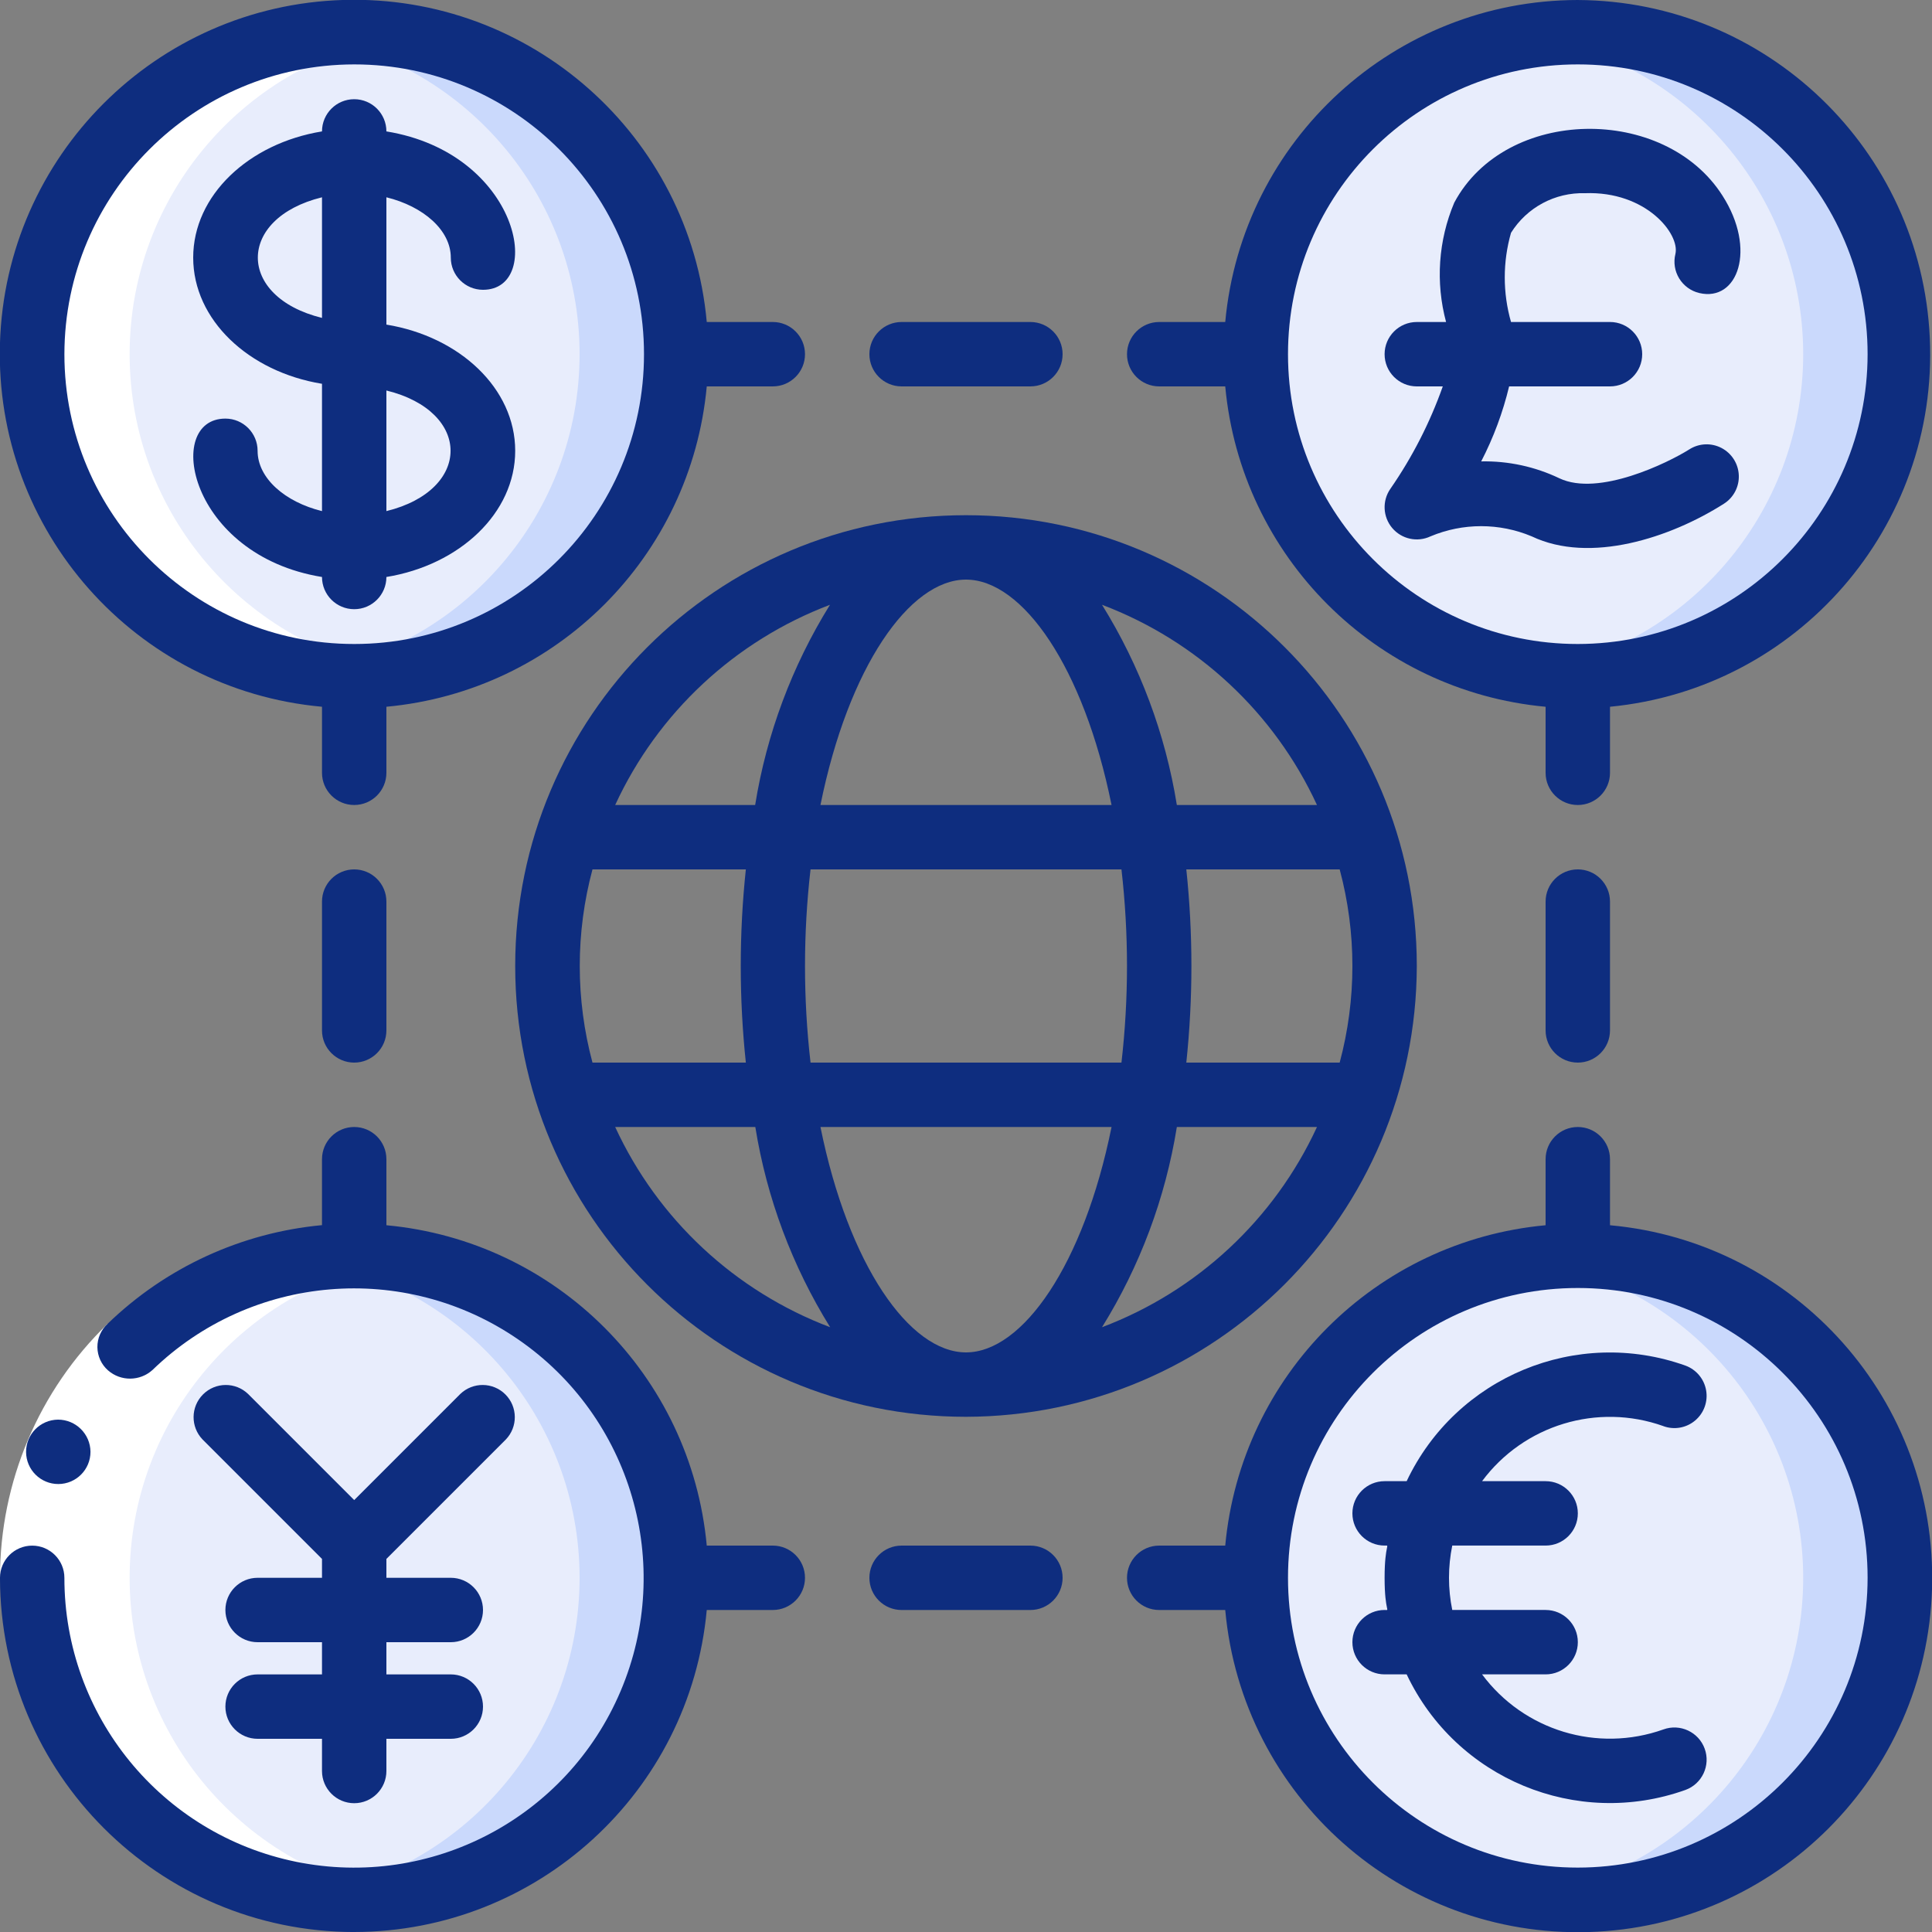 <svg height="512" viewBox="0 0 60 60" width="512" xmlns="http://www.w3.org/2000/svg"><rect x="0" y="0" width="60" height="60" fill="#808080" stroke="none"/><g id="029---Global-Currency" fill="none"><g id="Icons_copy" transform="translate(1 1)"><path id="Shape" d="m20 48c0 5.523-4.477 10-10 10-.496.001-.991-.04-1.48-.12-.01.01-.02.01-.04 0-4.867-.761-8.455-4.953-8.455-9.88s3.588-9.119 8.455-9.88c.02-.01.03-.01.04 0 .489-.08.984-.121 1.48-.12 5.523 0 10 4.477 10 10z" fill="#cad9fc"/><path id="Shape" d="m17 48c-.002 4.934-3.603 9.13-8.48 9.88-.01.01-.02.01-.04 0-4.867-.761-8.455-4.953-8.455-9.88s3.588-9.119 8.455-9.88c.02-.01.03-.01.04 0 4.877.75 8.478 4.946 8.48 9.88z" fill="#e8edfc"/><path id="Shape" d="m58 48c0 5.523-4.477 10-10 10-.496.001-.991-.04-1.48-.12-.01.01-.02.01-.04 0-4.867-.761-8.455-4.953-8.455-9.88s3.588-9.119 8.455-9.88c.02-.01.03-.01.04 0 .489-.08.984-.121 1.48-.12 5.523 0 10 4.477 10 10z" fill="#cad9fc"/><path id="Shape" d="m55 48c-.002 4.934-3.603 9.13-8.48 9.88-.01.01-.02.01-.04 0-4.867-.761-8.455-4.953-8.455-9.88s3.588-9.119 8.455-9.88c.02-.01.03-.01.04 0 4.877.75 8.478 4.946 8.48 9.88z" fill="#e8edfc"/><path id="Shape" d="m58 10c0 5.523-4.477 10-10 10-.496.001-.991-.04-1.48-.12-.01.01-.02.01-.04 0-4.867-.761-8.455-4.953-8.455-9.88 0-4.927 3.588-9.119 8.455-9.88.02-.01.03-.01.04 0 .489-.08.984-.121 1.48-.12 2.652 0 5.196 1.054 7.071 2.929 1.875 1.875 2.929 4.419 2.929 7.071z" fill="#cad9fc"/><path id="Shape" d="m55 10c-.002 4.934-3.603 9.13-8.48 9.88-.01.01-.02.01-.04 0-4.867-.761-8.455-4.953-8.455-9.88 0-4.927 3.588-9.119 8.455-9.88.02-.01.03-.01.04 0 4.877.75 8.478 4.946 8.48 9.88z" fill="#e8edfc"/><path id="Shape" d="m20 10c0 5.523-4.477 10-10 10-.496.001-.991-.04-1.48-.12-.01.01-.02.01-.04 0-4.867-.761-8.455-4.953-8.455-9.88 0-4.927 3.588-9.119 8.455-9.88.02-.01.03-.01.04 0 .489-.08.984-.121 1.48-.12 2.652 0 5.196 1.054 7.071 2.929 1.875 1.875 2.929 4.419 2.929 7.071z" fill="#cad9fc"/><path id="Shape" d="m17 10c-.002 4.934-3.603 9.13-8.48 9.88-.01.01-.02.01-.04 0-4.867-.761-8.455-4.953-8.455-9.88 0-4.927 3.588-9.119 8.455-9.88.02-.01.03-.01.04 0 4.877.75 8.478 4.946 8.48 9.88z" fill="#e8edfc"/></g><g id="Icons" fill="#fff" transform="translate(0 1)"><path id="Shape" d="m11 58c.494-.004.987-.044 1.475-.121-4.864-.764-8.449-4.955-8.449-9.879s3.585-9.115 8.449-9.879c-3.709-.557-7.417 1.008-9.604 4.055-2.187 3.046-2.485 7.061-.771 10.397 1.714 3.336 5.151 5.432 8.901 5.428z"/><path id="Shape" d="m11 20c.494-.004.987-.044 1.475-.121-4.864-.764-8.449-4.955-8.449-9.879 0-4.924 3.585-9.115 8.449-9.879-3.709-.557-7.417 1.008-9.604 4.055s-2.485 7.061-.771 10.397c1.714 3.336 5.151 5.432 8.901 5.428z"/></g><g id="Layer_11" transform="translate(-1 -1)"><path id="Shape" d="m4.342 42.112 1.393 1.435c-1.75 1.691-2.737 4.02-2.735 6.453h-2c-.002-2.974 1.204-5.821 3.342-7.888z" fill="#fff"/><g fill="#0e2d7f"><path id="Shape" d="m2.8 45.088c-.551.006-.994.456-.99 1.007.004.551.452.995 1.003.993.551-.002.997-.449.997-1-.004-.554-.456-1.001-1.01-1z"/><path id="Shape" d="m12 61c5.684-.008 10.428-4.34 10.949-10h2.051c.552 0 1-.448 1-1s-.448-1-1-1h-2.051c-.488-5.279-4.67-9.461-9.949-9.949v-2.051c0-.552-.448-1-1-1s-1 .448-1 1v2.048c-2.504.233-4.853 1.314-6.658 3.064-.204.186-.32.45-.317.727.003.276.123.538.331.72.396.346.989.34 1.379-.012 3.072-2.977 7.816-3.378 11.345-.959 3.528 2.419 4.865 6.989 3.195 10.928-1.669 3.939-5.882 6.157-10.075 5.304-4.192-.853-7.203-4.541-7.2-8.819 0-.552-.448-1-1-1s-1 .448-1 1c.007 6.072 4.928 10.993 11 11z"/><path id="Shape" d="m51 39.051v-2.051c0-.552-.448-1-1-1s-1 .448-1 1v2.051c-5.279.488-9.461 4.67-9.949 9.949h-2.051c-.552 0-1 .448-1 1s.448 1 1 1h2.051c.526 5.794 5.472 10.176 11.287 10.001 5.815-.175 10.488-4.848 10.663-10.663.175-5.815-4.207-10.761-10.001-11.287zm-1 19.949c-4.971 0-9-4.029-9-9s4.029-9 9-9 9 4.029 9 9c-.006 4.968-4.032 8.994-9 9z"/><path id="Shape" d="m11 22.949v2.051c0 .552.448 1 1 1s1-.448 1-1v-2.051c5.279-.488 9.461-4.67 9.949-9.949h2.051c.552 0 1-.448 1-1s-.448-1-1-1h-2.051c-.526-5.794-5.472-10.176-11.287-10.001-5.815.175-10.488 4.848-10.663 10.663-.175 5.815 4.207 10.761 10.001 11.287zm1-19.949c4.971 0 9 4.029 9 9 0 4.971-4.029 9-9 9-4.971 0-9-4.029-9-9 .006-4.968 4.032-8.994 9-9z"/><path id="Shape" d="m45 31c0-7.732-6.268-14-14-14s-14 6.268-14 14 6.268 14 14 14c7.725-.018 13.982-6.275 14-14zm-2.4 3h-4.758c.211-1.994.211-4.006 0-6h4.763c.527 1.965.527 4.035 0 6zm-.71-8h-4.342c-.355-2.206-1.145-4.32-2.324-6.218 2.954 1.117 5.352 3.35 6.676 6.218zm-6.067 8h-9.651c-.229-1.993-.229-4.007 0-6h9.656c.229 1.993.229 4.007 0 6zm-4.823-15c1.754 0 3.654 2.715 4.52 7h-9.04c.866-4.285 2.766-7 4.52-7zm-4.224.782c-1.179 1.898-1.969 4.012-2.324 6.218h-4.347c1.323-2.867 3.719-5.099 6.671-6.218zm-7.376 8.218h4.763c-.211 1.994-.211 4.006 0 6h-4.763c-.527-1.965-.527-4.035 0-6zm.71 8h4.347c.355 2.206 1.145 4.32 2.324 6.218-2.954-1.117-5.352-3.35-6.676-6.218zm10.89 7c-1.754 0-3.654-2.715-4.52-7h9.04c-.866 4.285-2.766 7-4.52 7zm4.224-.782c1.179-1.898 1.969-4.012 2.324-6.218h4.352c-1.324 2.868-3.722 5.101-6.676 6.218z"/><path id="Shape" d="m9 15c0-.552-.448-1-1-1-1.922 0-1.141 4.244 3 4.919 0 .552.448 1 1 1s1-.448 1-1c2.279-.372 4-1.987 4-3.919s-1.721-3.547-4-3.919v-3.954c1.15.283 2 1.022 2 1.873 0 .552.448 1 1 1 1.922 0 1.141-4.244-3-4.919 0-.552-.448-1-1-1s-1 .448-1 1c-2.279.372-4 1.987-4 3.919s1.721 3.547 4 3.919v3.954c-1.15-.283-2-1.022-2-1.873zm4-1.873c2.657.653 2.657 3.093 0 3.746zm-2-6v3.746c-2.657-.653-2.657-3.093 0-3.746z"/><path id="Shape" d="m50 1c-5.684.008-10.428 4.34-10.949 10h-2.051c-.552 0-1 .448-1 1s.448 1 1 1h2.051c.488 5.279 4.67 9.461 9.949 9.949v2.051c0 .552.448 1 1 1s1-.448 1-1v-2.051c5.832-.563 10.199-5.597 9.932-11.45-.267-5.853-5.074-10.469-10.932-10.499zm0 20c-4.971 0-9-4.029-9-9 0-4.971 4.029-9 9-9s9 4.029 9 9c-.006 4.968-4.032 8.994-9 9z"/><path id="Shape" d="m16.707 45.707c.379-.392.374-1.016-.012-1.402s-1.009-.391-1.402-.012l-3.293 3.293-3.293-3.293c-.392-.379-1.016-.374-1.402.012-.386.386-.391 1.009-.012 1.402l3.707 3.707v.586h-2c-.552 0-1 .448-1 1s.448 1 1 1h2v1h-2c-.552 0-1 .448-1 1s.448 1 1 1h2v1c0 .552.448 1 1 1s1-.448 1-1v-1h2c.552 0 1-.448 1-1s-.448-1-1-1h-2v-1h2c.552 0 1-.448 1-1s-.448-1-1-1h-2v-.586z"/><path id="Shape" d="m52.657 45.29c.336.123.711.057.985-.173.274-.229.405-.588.343-.94-.062-.352-.306-.644-.642-.767-3.379-1.206-7.123.346-8.658 3.589h-.685c-.552 0-1 .448-1 1s.448 1 1 1c.186 0 0-.078 0 1 0 1.095.188 1 0 1-.552 0-1 .448-1 1s.448 1 1 1h.685c1.535 3.243 5.279 4.795 8.658 3.589.519-.189.786-.764.597-1.282s-.764-.786-1.282-.597c-2.049.73-4.334.036-5.631-1.71h1.974c.552 0 1-.448 1-1s-.448-1-1-1h-2.9c-.135-.66-.135-1.34 0-2h2.9c.552 0 1-.448 1-1s-.448-1-1-1h-1.974c1.297-1.746 3.582-2.44 5.631-1.71z"/><path id="Shape" d="m12 28c-.552 0-1 .448-1 1v4c0 .552.448 1 1 1s1-.448 1-1v-4c0-.552-.448-1-1-1z"/><path id="Shape" d="m50 34c.552 0 1-.448 1-1v-4c0-.552-.448-1-1-1s-1 .448-1 1v4c0 .552.448 1 1 1z"/><path id="Shape" d="m33 11h-4c-.552 0-1 .448-1 1s.448 1 1 1h4c.552 0 1-.448 1-1s-.448-1-1-1z"/><path id="Shape" d="m29 49c-.552 0-1 .448-1 1s.448 1 1 1h4c.552 0 1-.448 1-1s-.448-1-1-1z"/><path id="Shape" d="m53.771 10.1c1.2.284 1.79-1.358.723-3.023-1.8-2.83-6.734-2.774-8.331.217-.495 1.173-.584 2.477-.254 3.706h-.909c-.552 0-1 .448-1 1s.448 1 1 1h.807c-.399 1.127-.946 2.197-1.627 3.18-.259.371-.236.871.056 1.217.292.346.78.453 1.19.26 1.005-.422 2.138-.422 3.143 0 1.811.863 4.306.045 5.968-1.013.302-.191.478-.529.463-.886-.015-.357-.219-.679-.536-.845-.317-.166-.698-.15-.999.042-.661.417-2.819 1.476-4.034.9-.758-.363-1.591-.543-2.431-.526.382-.739.673-1.521.867-2.329h3.133c.552 0 1-.448 1-1s-.448-1-1-1h-3.074c-.259-.905-.259-1.865 0-2.77.493-.789 1.367-1.257 2.297-1.23 1.9-.07 2.955 1.272 2.808 1.888-.064.259-.021.533.118.76s.363.39.622.452z"/></g></g></g></svg>